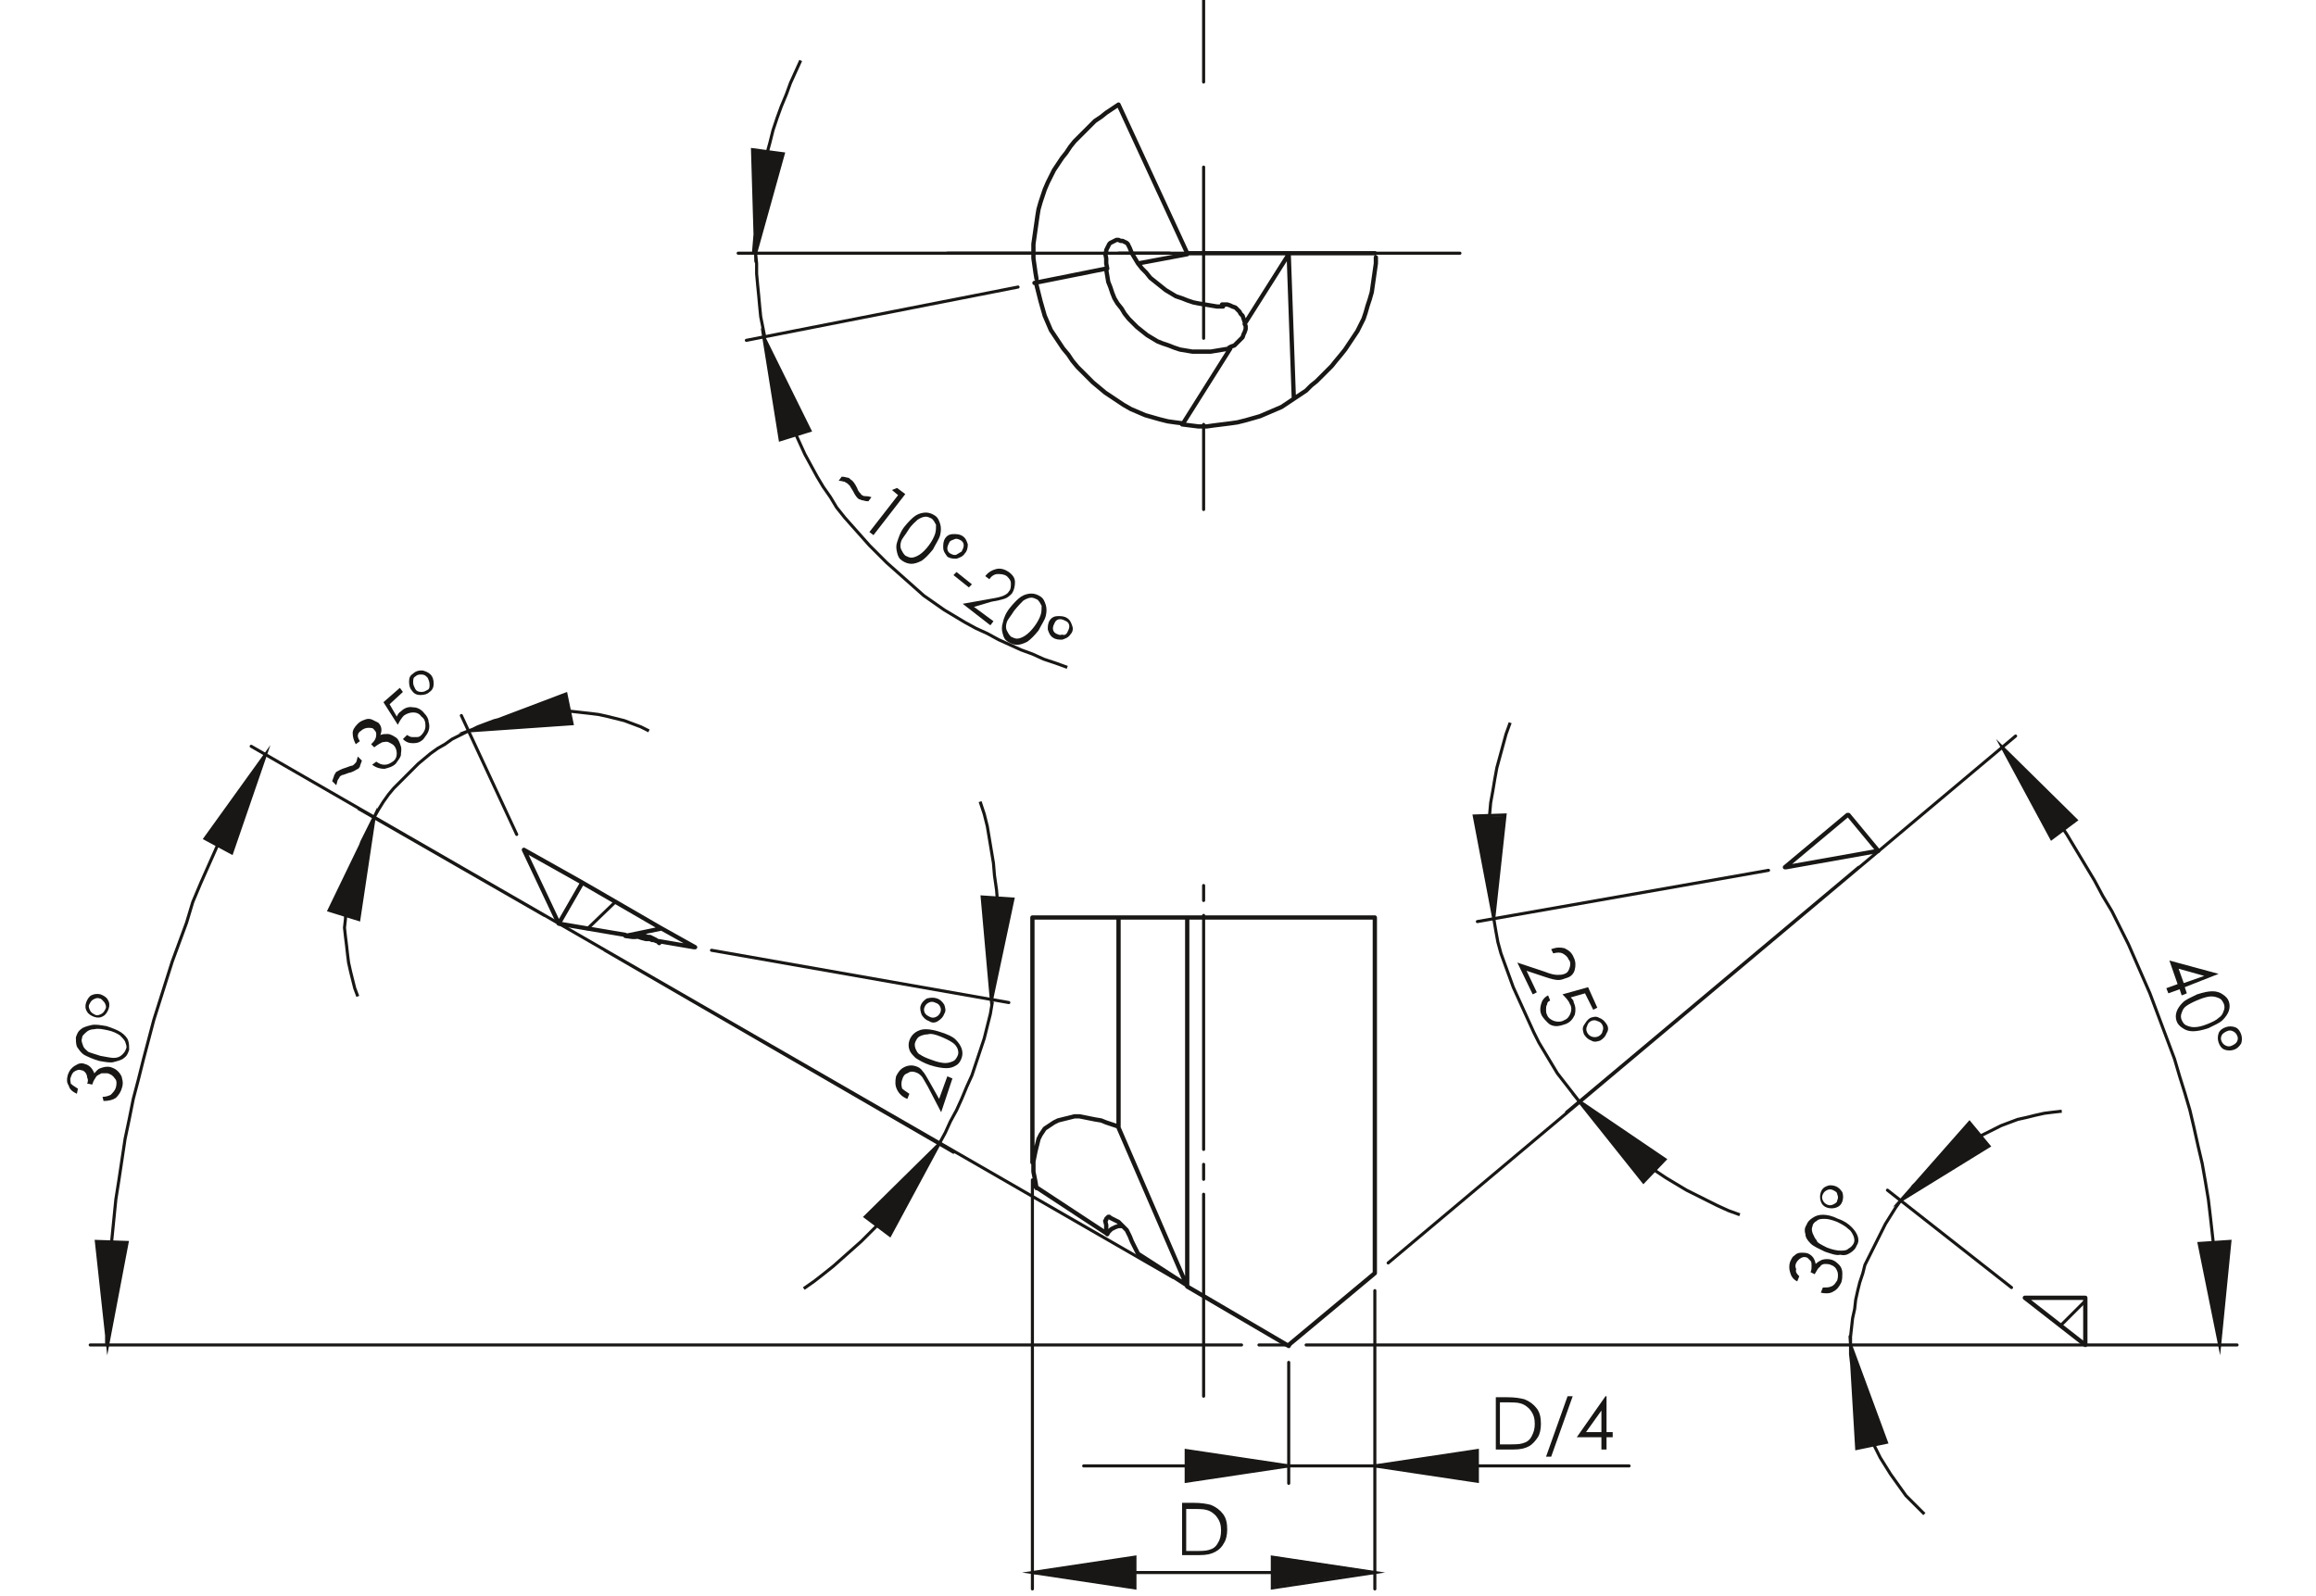 <?xml version="1.0" encoding="utf-8"?>
<!-- Generator: Adobe Illustrator 26.0.3, SVG Export Plug-In . SVG Version: 6.00 Build 0)  -->
<!DOCTYPE svg PUBLIC "-//W3C//DTD SVG 1.1//EN" "http://www.w3.org/Graphics/SVG/1.1/DTD/svg11.dtd">
<svg version="1.1" id="Ebene_1" xmlns:x="http://ns.adobe.com/Extensibility/1.0/" xmlns:i="http://ns.adobe.com/AdobeIllustrator/10.0/" xmlns:graph="http://ns.adobe.com/Graphs/1.0/"
	 xmlns="http://www.w3.org/2000/svg" xmlns:xlink="http://www.w3.org/1999/xlink" x="0px" y="0px" viewBox="0 0 225.9 155.7"
	 style="enable-background:new 0 0 225.9 155.7;" xml:space="preserve">
<style type="text/css">
	.st0{fill:#181715;}
	.st1{fill:none;stroke:#181715;stroke-width:0.3;stroke-miterlimit:10;}
	.st2{fill:none;stroke:#181715;stroke-width:0.3;stroke-linecap:round;stroke-linejoin:round;stroke-miterlimit:10;}
	
		.st3{fill:none;stroke:#181715;stroke-width:0.3;stroke-linecap:round;stroke-linejoin:round;stroke-miterlimit:10;stroke-dasharray:22.825,1.458,1.458,1.458;stroke-dashoffset:24;}
	.st4{fill:none;stroke:#181715;stroke-width:0.418;stroke-linecap:round;stroke-linejoin:round;stroke-miterlimit:10;}
</style>
<g>
	<g>
		<path class="st0" d="M115.3,151.7v-5.1h1.1c0.8,0,1.3,0.1,1.7,0.2c0.5,0.2,0.9,0.5,1.2,0.9c0.3,0.4,0.4,0.9,0.4,1.5
			c0,0.5-0.1,1-0.3,1.3c-0.2,0.4-0.5,0.7-0.9,0.9c-0.4,0.2-0.8,0.3-1.5,0.3H115.3z M115.8,151.3h0.6c0.7,0,1.2,0,1.5-0.1
			c0.4-0.1,0.7-0.3,0.9-0.7c0.2-0.3,0.3-0.7,0.3-1.2c0-0.5-0.1-0.9-0.4-1.3c-0.2-0.3-0.6-0.6-1-0.7c-0.3-0.1-0.8-0.1-1.6-0.1h-0.4
			V151.3z"/>
	</g>
	<g>
		<path class="st0" d="M7.6,106.2l-0.1,0.5c-0.4-0.2-0.7-0.4-0.8-0.8c-0.2-0.3-0.2-0.6-0.1-1c0.1-0.3,0.2-0.5,0.4-0.7
			c0.2-0.2,0.4-0.3,0.6-0.4c0.2-0.1,0.5-0.1,0.7,0c0.4,0.1,0.7,0.4,0.9,0.9c0.2-0.2,0.3-0.4,0.6-0.5c0.3-0.1,0.6-0.2,1-0.1
			c0.3,0.1,0.5,0.2,0.7,0.4c0.2,0.2,0.4,0.5,0.4,0.7c0.1,0.3,0.1,0.6,0,0.9c-0.1,0.4-0.3,0.7-0.6,1c-0.3,0.2-0.7,0.3-1.2,0.3L10,107
			c0.3,0,0.6-0.1,0.8-0.2c0.2-0.2,0.4-0.4,0.5-0.7c0.1-0.4,0.1-0.7-0.1-0.9c-0.2-0.3-0.4-0.4-0.7-0.5c-0.2,0-0.4,0-0.6,0
			c-0.2,0.1-0.4,0.2-0.5,0.3c-0.1,0.2-0.3,0.4-0.4,0.8l-0.5-0.1c0.1-0.2,0.1-0.4,0-0.6c0-0.2-0.1-0.4-0.2-0.5
			c-0.1-0.1-0.2-0.2-0.4-0.2c-0.2-0.1-0.4,0-0.6,0.1s-0.3,0.3-0.4,0.6c-0.1,0.2,0,0.4,0,0.6C7.1,105.9,7.3,106,7.6,106.2z"/>
	</g>
	<g>
		<path class="st0" d="M9.7,103.5c-0.7-0.2-1.1-0.4-1.5-0.6c-0.3-0.2-0.5-0.5-0.7-0.8c-0.1-0.3-0.1-0.6-0.1-0.9
			c0.1-0.3,0.2-0.6,0.5-0.8c0.2-0.2,0.6-0.3,1-0.4c0.4-0.1,0.9,0,1.5,0.1c0.6,0.2,1.1,0.4,1.4,0.6c0.3,0.2,0.6,0.5,0.7,0.8
			c0.1,0.3,0.1,0.6,0.1,0.9c-0.1,0.3-0.2,0.6-0.5,0.8c-0.2,0.2-0.6,0.3-1,0.4C10.8,103.7,10.3,103.6,9.7,103.5z M9.8,103
			c0.6,0.1,1,0.2,1.3,0.2c0.3,0,0.6-0.1,0.8-0.3c0.2-0.2,0.3-0.3,0.4-0.6c0.1-0.2,0-0.4-0.1-0.7c-0.1-0.2-0.3-0.4-0.5-0.6
			c-0.3-0.2-0.7-0.4-1.2-0.5c-0.5-0.1-0.9-0.2-1.3-0.1c-0.3,0-0.6,0.1-0.8,0.3S8,101,8,101.3c-0.1,0.2,0,0.4,0.1,0.7
			s0.3,0.4,0.5,0.6C8.8,102.7,9.2,102.8,9.8,103z"/>
	</g>
	<g>
		<path class="st0" d="M9.8,97c0.3,0.1,0.6,0.3,0.7,0.5c0.2,0.3,0.2,0.6,0.1,0.9c-0.1,0.3-0.3,0.6-0.5,0.7c-0.3,0.2-0.6,0.2-0.9,0.1
			c-0.3-0.1-0.6-0.3-0.7-0.5c-0.2-0.3-0.2-0.6-0.1-0.9s0.3-0.6,0.5-0.7C9.1,97,9.4,96.9,9.8,97z M9.7,97.4c-0.2-0.1-0.4,0-0.6,0.1
			c-0.2,0.1-0.3,0.3-0.4,0.5c-0.1,0.2,0,0.4,0.1,0.6c0.1,0.2,0.3,0.3,0.5,0.4c0.2,0.1,0.4,0,0.6-0.1s0.3-0.3,0.4-0.5
			c0.1-0.2,0-0.4-0.1-0.6C10,97.6,9.9,97.4,9.7,97.4z"/>
	</g>
	<g>
		<path class="st0" d="M216.4,95L216.4,95l-3.3,1.3l0.2,0.6l-0.5,0.2l-0.2-0.6l-1.1,0.4l-0.2-0.5l1.1-0.4l-0.8-2.3L216.4,95z
			 M213,95.9l2-0.7l-2.5-0.7L213,95.9z"/>
	</g>
	<g>
		<path class="st0" d="M214.3,97c0.6-0.2,1.1-0.3,1.5-0.3c0.4,0,0.7,0.1,1,0.3c0.3,0.2,0.5,0.4,0.6,0.7c0.1,0.3,0.1,0.6,0,0.9
			c-0.1,0.3-0.3,0.6-0.6,0.9c-0.3,0.3-0.8,0.5-1.4,0.8c-0.6,0.2-1.1,0.3-1.5,0.3c-0.4,0-0.7-0.1-1-0.3c-0.3-0.2-0.5-0.4-0.6-0.7
			c-0.1-0.3-0.1-0.6,0-0.9s0.3-0.6,0.6-0.9C213.2,97.5,213.7,97.3,214.3,97z M214.5,97.5c-0.5,0.2-0.9,0.4-1.2,0.6s-0.4,0.4-0.5,0.7
			c-0.1,0.2-0.1,0.5,0,0.7c0.1,0.2,0.2,0.4,0.4,0.5c0.2,0.1,0.5,0.2,0.8,0.2c0.4,0,0.8-0.1,1.3-0.3c0.5-0.2,0.9-0.4,1.1-0.6
			c0.3-0.2,0.4-0.4,0.5-0.7c0.1-0.2,0.1-0.5,0-0.7c-0.1-0.2-0.2-0.4-0.4-0.5c-0.2-0.1-0.5-0.2-0.8-0.2
			C215.4,97.2,215,97.3,214.5,97.5z"/>
		<path class="st0" d="M217.9,102.4c-0.3,0.1-0.6,0.1-0.9,0c-0.3-0.1-0.5-0.4-0.6-0.7c-0.1-0.3-0.1-0.6,0-0.9
			c0.1-0.3,0.4-0.5,0.7-0.6c0.3-0.1,0.6-0.1,0.9,0c0.3,0.1,0.5,0.4,0.6,0.7c0.1,0.3,0.1,0.6,0,0.9
			C218.4,102.1,218.2,102.3,217.9,102.4z M217.7,102c0.2-0.1,0.4-0.2,0.5-0.4c0.1-0.2,0.1-0.4,0-0.6c-0.1-0.2-0.2-0.3-0.4-0.4
			c-0.2-0.1-0.4-0.1-0.6,0c-0.2,0.1-0.4,0.2-0.5,0.4s-0.1,0.4,0,0.6s0.2,0.3,0.4,0.4S217.5,102.1,217.7,102z"/>
	</g>
	<g>
		<path class="st0" d="M145.9,141.4v-5.1h1.1c0.8,0,1.3,0.1,1.7,0.2c0.5,0.2,0.9,0.5,1.2,0.9c0.3,0.4,0.4,0.9,0.4,1.5
			c0,0.5-0.1,1-0.3,1.3s-0.5,0.7-0.9,0.9c-0.4,0.2-0.8,0.3-1.5,0.3H145.9z M146.4,140.9h0.6c0.7,0,1.2,0,1.5-0.1
			c0.4-0.1,0.7-0.3,0.9-0.7s0.3-0.7,0.3-1.2c0-0.5-0.1-0.9-0.4-1.3c-0.2-0.3-0.6-0.6-1-0.7c-0.3-0.1-0.8-0.1-1.6-0.1h-0.4V140.9z"/>
		<path class="st0" d="M153.4,136.2l-2.1,5.9h-0.5l2.1-5.9H153.4z"/>
	</g>
	<g>
		<path class="st0" d="M156.6,136.2h0.1v3.5h0.6v0.5h-0.6v1.2h-0.5v-1.2h-2.4L156.6,136.2z M156.2,139.7v-2.1l-1.5,2.1H156.2z"/>
	</g>
	<g>
		<path class="st0" d="M151.5,93l-0.2-0.4c0.5-0.2,0.9-0.2,1.3-0.1c0.4,0.2,0.7,0.4,0.9,0.9c0.2,0.4,0.2,0.8,0.1,1.2
			c-0.1,0.4-0.4,0.7-0.8,0.8c-0.3,0.1-0.5,0.2-0.8,0.2c-0.3,0-0.7-0.1-1.3-0.3l-1.8-0.6l1,2.1l-0.4,0.2l-1.5-3.1l2.7,0.9
			c0.5,0.2,0.9,0.3,1.2,0.3c0.2,0,0.5,0,0.7-0.1c0.3-0.1,0.4-0.3,0.5-0.6c0.1-0.3,0.1-0.6-0.1-0.8c-0.1-0.3-0.4-0.5-0.6-0.6
			C152.2,92.9,151.9,92.9,151.5,93z"/>
	</g>
	<g>
		<path class="st0" d="M155.8,98.3l-0.4,0.2l-0.8-1.6l-1.4,0.4c0.2,0.2,0.3,0.3,0.3,0.5c0.2,0.4,0.2,0.8,0.1,1.2
			c-0.2,0.4-0.4,0.7-0.9,0.9c-0.3,0.1-0.6,0.2-0.9,0.2c-0.3,0-0.6-0.1-0.8-0.3c-0.2-0.2-0.4-0.4-0.6-0.7c-0.2-0.4-0.2-0.7-0.1-1.1
			s0.3-0.7,0.7-0.9l0.2,0.5c-0.2,0.1-0.3,0.2-0.3,0.4c-0.1,0.1-0.1,0.3-0.1,0.5c0,0.2,0,0.3,0.1,0.5c0.1,0.3,0.4,0.5,0.7,0.6
			c0.3,0.1,0.7,0.1,1-0.1c0.3-0.1,0.5-0.4,0.6-0.7c0.1-0.3,0.1-0.6-0.1-0.9c-0.1-0.3-0.4-0.6-0.7-0.9l2.5-0.7L155.8,98.3z"/>
	</g>
	<g>
		<path class="st0" d="M156.1,101.5c-0.3,0.1-0.6,0.2-0.9,0c-0.3-0.1-0.5-0.3-0.7-0.6c-0.1-0.3-0.2-0.6,0-0.9s0.3-0.5,0.6-0.7
			c0.3-0.1,0.6-0.2,0.9,0c0.3,0.1,0.5,0.3,0.7,0.6s0.2,0.6,0,0.9C156.6,101.1,156.4,101.3,156.1,101.5z M155.9,101.1
			c0.2-0.1,0.4-0.3,0.4-0.5c0.1-0.2,0.1-0.4,0-0.6c-0.1-0.2-0.2-0.3-0.5-0.4c-0.2-0.1-0.4-0.1-0.6,0c-0.2,0.1-0.3,0.2-0.4,0.5
			c-0.1,0.2-0.1,0.4,0,0.6s0.2,0.3,0.4,0.4S155.7,101.2,155.9,101.1z"/>
	</g>
	<g>
		<path class="st0" d="M175.5,124.5l-0.2,0.5c-0.4-0.2-0.6-0.5-0.7-0.9c-0.1-0.3-0.1-0.7,0-1c0.1-0.2,0.2-0.5,0.4-0.6
			c0.2-0.2,0.4-0.3,0.7-0.3c0.2,0,0.5,0,0.7,0.1c0.4,0.2,0.6,0.5,0.7,1c0.2-0.2,0.4-0.3,0.6-0.4c0.3-0.1,0.7-0.1,1,0
			c0.3,0.1,0.5,0.3,0.7,0.5c0.2,0.2,0.3,0.5,0.3,0.8s0,0.6-0.1,0.9c-0.2,0.4-0.4,0.7-0.8,0.9c-0.3,0.2-0.8,0.2-1.2,0.1l0.2-0.5
			c0.3,0,0.6,0,0.8-0.1c0.3-0.1,0.4-0.3,0.6-0.6c0.1-0.3,0.1-0.7,0-0.9c-0.1-0.3-0.3-0.5-0.6-0.6c-0.2-0.1-0.4-0.1-0.6-0.1
			c-0.2,0-0.4,0.1-0.5,0.3c-0.2,0.1-0.3,0.4-0.5,0.7l-0.4-0.2c0.1-0.2,0.1-0.4,0.1-0.6c0-0.2,0-0.4-0.1-0.5
			c-0.1-0.1-0.2-0.2-0.3-0.3c-0.2-0.1-0.4-0.1-0.6,0c-0.2,0.1-0.4,0.3-0.5,0.5c-0.1,0.2-0.1,0.4,0,0.6
			C175.1,124.1,175.3,124.3,175.5,124.5z"/>
		<path class="st0" d="M178,122.1c-0.6-0.3-1.1-0.5-1.4-0.8c-0.3-0.3-0.5-0.6-0.5-0.9c-0.1-0.3-0.1-0.6,0.1-0.9
			c0.1-0.3,0.3-0.5,0.6-0.7c0.3-0.2,0.6-0.3,1-0.3c0.4,0,0.9,0.1,1.5,0.4c0.6,0.2,1,0.5,1.3,0.8c0.3,0.3,0.5,0.6,0.6,0.9
			s0.1,0.6-0.1,0.9c-0.1,0.3-0.3,0.5-0.6,0.7c-0.3,0.2-0.6,0.3-1,0.2C179.1,122.5,178.6,122.3,178,122.1z M178.2,121.7
			c0.5,0.2,1,0.3,1.3,0.3c0.3,0,0.6,0,0.8-0.2c0.2-0.1,0.4-0.3,0.5-0.5c0.1-0.2,0.1-0.4,0-0.7c-0.1-0.2-0.2-0.5-0.5-0.7
			c-0.3-0.3-0.7-0.5-1.1-0.7c-0.5-0.2-0.9-0.3-1.2-0.3s-0.6,0-0.8,0.2c-0.2,0.1-0.4,0.3-0.4,0.5c-0.1,0.2-0.1,0.4,0,0.7
			c0.1,0.2,0.2,0.5,0.4,0.7C177.2,121.2,177.6,121.4,178.2,121.7z"/>
		<path class="st0" d="M179,115.7c0.3,0.1,0.5,0.3,0.7,0.6c0.1,0.3,0.1,0.6,0,0.9c-0.1,0.3-0.3,0.5-0.6,0.6s-0.6,0.1-0.9,0
			c-0.3-0.1-0.5-0.3-0.6-0.6c-0.1-0.3-0.1-0.6,0-0.9c0.1-0.3,0.3-0.5,0.6-0.6C178.4,115.6,178.7,115.6,179,115.7z M178.8,116.1
			c-0.2-0.1-0.4-0.1-0.6,0c-0.2,0.1-0.3,0.2-0.4,0.4c-0.1,0.2-0.1,0.4,0,0.6c0.1,0.2,0.2,0.3,0.4,0.4c0.2,0.1,0.4,0.1,0.6,0
			c0.2-0.1,0.4-0.2,0.4-0.4c0.1-0.2,0.1-0.4,0-0.6C179.2,116.3,179,116.2,178.8,116.1z"/>
	</g>
	<g>
		<path class="st0" d="M34.9,73.8l0.4,0.4c-0.1,0.3-0.2,0.5-0.2,0.6C35,74.9,35,75,34.9,75c-0.2,0.1-0.4,0.3-0.9,0.4
			c-0.3,0.1-0.5,0.2-0.6,0.2c-0.1,0-0.1,0.1-0.2,0.1c-0.1,0.1-0.1,0.2-0.2,0.3c-0.1,0.1-0.1,0.3-0.2,0.6l-0.4-0.4
			c0.1-0.3,0.2-0.5,0.2-0.6c0.1-0.1,0.1-0.2,0.2-0.3c0.2-0.1,0.5-0.3,0.9-0.4c0.3-0.1,0.5-0.2,0.6-0.2c0.1,0,0.2-0.1,0.2-0.1
			c0.1-0.1,0.1-0.1,0.2-0.2C34.8,74.3,34.8,74.1,34.9,73.8z"/>
	</g>
	<g>
		<path class="st0" d="M35.1,72.3l-0.4,0.3c-0.2-0.4-0.3-0.7-0.3-1.1c0-0.3,0.2-0.6,0.5-0.9c0.2-0.2,0.4-0.3,0.7-0.4
			c0.2-0.1,0.5-0.1,0.7,0c0.2,0.1,0.4,0.2,0.6,0.3c0.3,0.3,0.4,0.7,0.2,1.2c0.2-0.1,0.5-0.1,0.7-0.1c0.3,0,0.6,0.2,0.9,0.4
			c0.2,0.2,0.3,0.5,0.4,0.8s0,0.6,0,0.9c-0.1,0.3-0.3,0.5-0.5,0.8c-0.3,0.3-0.7,0.4-1.1,0.5c-0.4,0-0.8-0.1-1.2-0.4l0.4-0.3
			c0.3,0.2,0.5,0.3,0.8,0.3c0.3,0,0.5-0.1,0.8-0.3c0.3-0.2,0.4-0.5,0.4-0.8c0-0.3-0.1-0.6-0.3-0.8c-0.1-0.1-0.3-0.2-0.5-0.3
			c-0.2-0.1-0.4,0-0.6,0c-0.2,0.1-0.4,0.2-0.8,0.5l-0.3-0.3c0.2-0.2,0.3-0.3,0.4-0.5c0.1-0.2,0.1-0.4,0.1-0.5c0-0.2-0.1-0.3-0.2-0.4
			c-0.1-0.2-0.3-0.2-0.6-0.2c-0.2,0-0.5,0.1-0.7,0.3c-0.2,0.1-0.3,0.3-0.3,0.5C34.9,71.8,34.9,72,35.1,72.3z"/>
	</g>
	<g>
		<path class="st0" d="M39,67.1l0.3,0.4L38,68.7l0.7,1.2c0.1-0.2,0.2-0.4,0.4-0.5c0.3-0.3,0.7-0.5,1.2-0.4c0.4,0,0.8,0.2,1.1,0.6
			c0.2,0.2,0.4,0.5,0.4,0.8c0.1,0.3,0.1,0.6,0,0.9s-0.3,0.5-0.5,0.8c-0.3,0.3-0.6,0.4-1,0.4c-0.4,0-0.7-0.1-1-0.4l0.4-0.4
			c0.2,0.1,0.3,0.2,0.5,0.2c0.2,0,0.3,0,0.5,0c0.2,0,0.3-0.1,0.4-0.2c0.2-0.2,0.4-0.5,0.4-0.9s-0.1-0.7-0.4-0.9
			c-0.2-0.3-0.5-0.4-0.8-0.4c-0.3,0-0.6,0.1-0.9,0.3c-0.2,0.2-0.4,0.5-0.6,0.9l-1.4-2.2L39,67.1z"/>
	</g>
	<g>
		<path class="st0" d="M42,65.8c0.2,0.2,0.3,0.5,0.3,0.9c0,0.3-0.1,0.6-0.4,0.8c-0.2,0.2-0.5,0.3-0.9,0.3c-0.3,0-0.6-0.1-0.8-0.4
			c-0.2-0.2-0.3-0.5-0.3-0.9s0.1-0.6,0.4-0.8c0.2-0.2,0.5-0.3,0.8-0.3S41.8,65.6,42,65.8z M41.7,66.1c-0.2-0.2-0.3-0.3-0.6-0.3
			c-0.2,0-0.4,0-0.6,0.2c-0.2,0.1-0.2,0.3-0.2,0.6c0,0.2,0.1,0.4,0.2,0.6c0.1,0.2,0.3,0.3,0.6,0.3s0.4-0.1,0.6-0.2s0.2-0.3,0.2-0.5
			C41.9,66.5,41.8,66.3,41.7,66.1z"/>
	</g>
	<g>
		<path class="st0" d="M88.7,106.7l-0.2,0.5c-0.5-0.2-0.8-0.5-1-0.9s-0.2-0.8-0.1-1.3c0.2-0.4,0.4-0.7,0.8-0.9s0.8-0.2,1.1-0.1
			c0.3,0.1,0.5,0.2,0.7,0.5c0.2,0.2,0.4,0.6,0.7,1.1l0.9,1.6l0.8-2.2l0.5,0.2l-1.1,3.3l-1.3-2.5c-0.3-0.5-0.5-0.9-0.6-1
			c-0.2-0.2-0.3-0.3-0.6-0.4c-0.3-0.1-0.5-0.1-0.8,0.1c-0.3,0.1-0.4,0.3-0.5,0.6c-0.1,0.3-0.1,0.6,0,0.9
			C88.1,106.3,88.4,106.5,88.7,106.7z"/>
	</g>
	<g>
		<path class="st0" d="M90.7,103.9c-0.6-0.2-1.1-0.5-1.4-0.7c-0.3-0.3-0.5-0.5-0.6-0.8c-0.1-0.3-0.1-0.6,0-0.9
			c0.1-0.3,0.3-0.6,0.6-0.8c0.3-0.2,0.6-0.3,1-0.3c0.4,0,0.9,0.1,1.5,0.3c0.6,0.2,1.1,0.4,1.4,0.7c0.3,0.3,0.5,0.6,0.6,0.9
			c0.1,0.3,0.1,0.6,0,0.9c-0.1,0.3-0.3,0.6-0.5,0.7c-0.3,0.2-0.6,0.3-1,0.3C91.9,104.2,91.3,104.1,90.7,103.9z M90.9,103.4
			c0.5,0.2,1,0.3,1.3,0.3c0.3,0,0.6-0.1,0.8-0.2c0.2-0.1,0.3-0.3,0.4-0.5c0.1-0.2,0.1-0.4,0-0.7c-0.1-0.2-0.2-0.4-0.5-0.6
			c-0.3-0.2-0.7-0.4-1.2-0.6c-0.5-0.2-0.9-0.3-1.2-0.2c-0.3,0-0.6,0.1-0.8,0.2c-0.2,0.1-0.3,0.3-0.4,0.5c-0.1,0.2-0.1,0.4,0,0.7
			c0.1,0.2,0.2,0.5,0.5,0.6C89.9,103,90.3,103.2,90.9,103.4z"/>
	</g>
	<g>
		<path class="st0" d="M91.4,97.4c0.3,0.1,0.5,0.3,0.7,0.6c0.1,0.3,0.2,0.6,0,0.9c-0.1,0.3-0.3,0.5-0.6,0.7s-0.6,0.2-0.9,0
			c-0.3-0.1-0.5-0.3-0.7-0.6c-0.1-0.3-0.2-0.6-0.1-0.9c0.1-0.3,0.3-0.5,0.6-0.7C90.8,97.3,91.1,97.3,91.4,97.4z M91.2,97.8
			c-0.2-0.1-0.4-0.1-0.6,0c-0.2,0.1-0.3,0.2-0.4,0.4c-0.1,0.2-0.1,0.4,0,0.6c0.1,0.2,0.3,0.3,0.5,0.4c0.2,0.1,0.4,0.1,0.6,0
			c0.2-0.1,0.3-0.2,0.4-0.4c0.1-0.2,0.1-0.4,0-0.6C91.6,98,91.5,97.9,91.2,97.8z"/>
	</g>
	<g>
		<path class="st0" d="M85,48.5l-0.3,0.4c-0.3,0-0.5-0.1-0.6-0.1c-0.1,0-0.2-0.1-0.3-0.1c-0.2-0.1-0.4-0.4-0.6-0.8
			c-0.2-0.3-0.3-0.5-0.3-0.5c-0.1-0.1-0.1-0.1-0.2-0.2c-0.1-0.1-0.2-0.1-0.3-0.2c-0.1,0-0.3-0.1-0.6-0.1l0.3-0.4
			c0.3,0,0.5,0.1,0.6,0.1s0.2,0.1,0.3,0.2c0.2,0.1,0.4,0.4,0.6,0.8c0.1,0.3,0.2,0.4,0.3,0.5c0.1,0.1,0.1,0.2,0.2,0.2
			c0.1,0.1,0.2,0.1,0.3,0.1C84.5,48.4,84.7,48.4,85,48.5z"/>
	</g>
	<g>
		<path class="st0" d="M87.5,47.6l0.8,0.6l-3.1,4l-0.4-0.3l2.8-3.6L87,47.8L87.5,47.6z"/>
		<path class="st0" d="M88.2,51.4c0.4-0.5,0.8-0.9,1.1-1.1c0.3-0.2,0.7-0.3,1-0.3c0.3,0,0.6,0.1,0.9,0.3c0.3,0.2,0.4,0.5,0.5,0.8
			c0.1,0.3,0.1,0.7,0,1.1c-0.1,0.4-0.4,0.8-0.7,1.4c-0.4,0.5-0.8,0.9-1.1,1.1c-0.4,0.2-0.7,0.3-1,0.3c-0.3,0-0.6-0.1-0.9-0.3
			c-0.3-0.2-0.4-0.4-0.5-0.8s-0.1-0.7,0-1S87.8,51.9,88.2,51.4z M88.6,51.7c-0.3,0.5-0.6,0.8-0.7,1.1c-0.1,0.3-0.1,0.6,0,0.8
			c0.1,0.2,0.2,0.4,0.4,0.6c0.2,0.1,0.4,0.2,0.6,0.2c0.2,0,0.5-0.1,0.8-0.3c0.3-0.2,0.6-0.5,0.9-0.9c0.3-0.4,0.5-0.8,0.6-1.1
			c0.1-0.3,0.1-0.6,0.1-0.9c-0.1-0.2-0.2-0.4-0.4-0.6c-0.2-0.1-0.4-0.2-0.6-0.2c-0.2,0-0.5,0.1-0.8,0.3
			C89.3,50.9,88.9,51.2,88.6,51.7z"/>
		<path class="st0" d="M94.1,54c-0.2,0.3-0.5,0.4-0.8,0.5c-0.3,0-0.6,0-0.9-0.2C92.2,54,92,53.8,92,53.4c0-0.3,0-0.6,0.2-0.9
			c0.2-0.3,0.5-0.4,0.8-0.4c0.3,0,0.6,0,0.9,0.2c0.3,0.2,0.4,0.5,0.5,0.8C94.4,53.5,94.3,53.8,94.1,54z M93.8,53.8
			c0.1-0.2,0.2-0.4,0.2-0.6c0-0.2-0.1-0.4-0.3-0.5c-0.2-0.1-0.4-0.2-0.6-0.1s-0.4,0.1-0.5,0.3c-0.1,0.2-0.2,0.4-0.2,0.6
			c0,0.2,0.1,0.4,0.3,0.5s0.4,0.2,0.6,0.1S93.6,53.9,93.8,53.8z"/>
		<path class="st0" d="M93.3,55.8l1.5,1.2l-0.3,0.3l-1.5-1.2L93.3,55.8z"/>
		<path class="st0" d="M96.5,56.5l-0.4-0.3c0.3-0.4,0.7-0.6,1.1-0.7c0.5-0.1,0.9,0.1,1.2,0.3c0.4,0.3,0.6,0.6,0.6,1
			c0,0.4-0.1,0.8-0.3,1.1c-0.2,0.2-0.4,0.4-0.7,0.5c-0.3,0.1-0.7,0.2-1.3,0.3L95,59.2l1.9,1.4L96.6,61l-2.7-2.1l2.8-0.5
			c0.6-0.1,1-0.2,1.2-0.3c0.2-0.1,0.4-0.2,0.5-0.4c0.2-0.2,0.2-0.5,0.2-0.8s-0.2-0.5-0.4-0.7C97.9,56,97.6,56,97.3,56
			S96.7,56.2,96.5,56.5z"/>
		<path class="st0" d="M98.5,59.3c0.4-0.5,0.8-0.9,1.1-1.1c0.3-0.2,0.7-0.3,1-0.3c0.3,0,0.6,0.1,0.9,0.3c0.3,0.2,0.4,0.5,0.5,0.8
			c0.1,0.3,0.1,0.7,0,1.1c-0.1,0.4-0.4,0.8-0.7,1.4c-0.4,0.5-0.8,0.9-1.1,1.1c-0.4,0.2-0.7,0.3-1,0.3s-0.6-0.1-0.9-0.3
			c-0.3-0.2-0.4-0.4-0.5-0.8c-0.1-0.3-0.1-0.7,0-1C97.9,60.3,98.1,59.8,98.5,59.3z M98.9,59.6c-0.3,0.5-0.6,0.8-0.7,1.1
			s-0.1,0.6,0,0.8c0.1,0.2,0.2,0.4,0.4,0.6c0.2,0.1,0.4,0.2,0.6,0.2c0.2,0,0.5-0.1,0.8-0.3c0.3-0.2,0.6-0.5,0.9-0.9
			c0.3-0.4,0.5-0.8,0.6-1.1c0.1-0.3,0.1-0.6,0.1-0.9c-0.1-0.2-0.2-0.4-0.4-0.6c-0.2-0.1-0.4-0.2-0.6-0.2c-0.2,0-0.5,0.1-0.8,0.3
			C99.6,58.8,99.3,59.1,98.9,59.6z"/>
		<path class="st0" d="M104.4,61.9c-0.2,0.3-0.5,0.4-0.8,0.5c-0.3,0-0.6,0-0.9-0.2s-0.4-0.5-0.5-0.8c0-0.3,0-0.6,0.2-0.9
			c0.2-0.3,0.5-0.4,0.8-0.4c0.3,0,0.6,0,0.9,0.2c0.3,0.2,0.4,0.5,0.5,0.8C104.7,61.4,104.6,61.7,104.4,61.9z M104.1,61.7
			c0.1-0.2,0.2-0.4,0.2-0.6c0-0.2-0.1-0.4-0.3-0.5c-0.2-0.1-0.4-0.2-0.6-0.2c-0.2,0-0.4,0.1-0.5,0.3c-0.1,0.2-0.2,0.4-0.2,0.6
			c0,0.2,0.1,0.4,0.3,0.5c0.2,0.1,0.4,0.2,0.6,0.1C103.8,62,104,61.9,104.1,61.7z"/>
	</g>
	<path class="st1" d="M73.7,24.7l-0.3-10.1l3,0.4L73.7,24.7z M74.5,32.9l4.5,9.1l-2.9,0.9L74.5,32.9z M73.7,24.7l0.1,1v1l0.1,1.1
		l0.1,1l0.1,1.1l0.1,1l0.2,1l0.2,1 M78.1,5.9l-0.5,1.1l-0.5,1.1l-0.4,1.1l-0.5,1.2l-0.4,1.1l-0.4,1.2l-0.3,1.2L74.8,15l-0.3,1.2
		l-0.2,1.2l-0.2,1.2L74,19.8L73.8,21l-0.1,1.2l-0.1,1.2l-0.1,1.2 M74.5,32.9l0.2,1.2l0.3,1.2l0.4,1.1l0.4,1.2l0.4,1.2l0.4,1.1L77,41
		l0.5,1.1l0.5,1.1l0.5,1.1l0.6,1.1l0.6,1.1l0.6,1l0.7,1l0.6,1l0.8,1l0.8,0.9l0.8,0.9l0.8,0.9l0.9,0.9l0.8,0.8l0.9,0.8l0.9,0.8
		l0.9,0.8l0.9,0.8l1,0.7l1,0.7l1,0.6l1,0.6l1.1,0.6l1.1,0.5l1.1,0.6l1.1,0.5l1.1,0.5l1.1,0.4l1.1,0.5l1.2,0.4l1.1,0.4 M100.7,153.4
		l10-1.5v3L100.7,153.4z M134.1,153.4l-10,1.5v-3L134.1,153.4z M145.7,89.6l-1.9-10l3-0.1L145.7,89.6z M154,107.4l8.4,5.7l-2.1,2.2
		L154,107.4z M145.7,89.6l0.2,1.2l0.2,1.1l0.3,1.1l0.4,1.1l0.4,1.1l0.4,1.1l0.5,1.1l0.5,1.1l0.5,1.1l0.5,1.1l0.5,1l0.6,1l0.6,1
		l0.6,1l0.7,0.9l0.7,0.9l0.7,0.9 M147.3,70.5l-0.4,1.1l-0.3,1.1l-0.3,1.1l-0.3,1.1l-0.2,1.1l-0.2,1.2l-0.2,1.1l-0.1,1.1l-0.1,1.1
		l-0.1,1.2l-0.1,1.1V84l0.1,1.1l0.1,1.1l0.1,1.2l0.2,1.1l0.2,1.1 M154,107.4l0.8,0.9l0.8,0.8l0.8,0.8l0.8,0.8l0.8,0.8l0.9,0.8
		l0.9,0.7l0.9,0.7l0.9,0.6l0.9,0.6l1,0.6l1,0.6l1,0.5l1,0.5l1,0.5l1.1,0.5l1.1,0.4 M25.9,73.6l-3.3,9.6L20,81.8L25.9,73.6z
		 M10.5,131.2l-1.1-10.1l3,0.1L10.5,131.2z M25.9,73.6l-1,1.8L24,77.1L23,78.9l-0.9,1.8l-0.9,1.8l-0.8,1.8l-0.8,1.8l-0.8,1.9
		L18.2,90l-0.7,1.9l-0.7,1.9l-0.6,1.9l-0.6,1.9l-0.6,1.9l-0.5,1.9l-0.5,1.9l-0.5,2l-0.5,1.9l-0.4,2l-0.4,1.9l-0.3,2l-0.3,2l-0.3,1.9
		l-0.2,2l-0.2,2l-0.2,2l-0.1,2.1l-0.1,2l-0.1,2v2 M91.6,111.6l-4.8,8.9l-2.4-1.8L91.6,111.6z M96.7,97.6l-0.9-10.1l3,0.2L96.7,97.6z
		 M91.6,111.6l0.6-1.1l0.5-1.1l0.6-1.1l0.5-1.1l0.5-1.2l0.5-1.1l0.4-1.2l0.4-1.2l0.4-1.2l0.3-1.2l0.3-1.2l0.2-1.2 M78.4,125.7l1-0.7
		l0.9-0.7l1-0.8l0.9-0.8l0.9-0.8l0.9-0.8l0.8-0.8l0.9-0.9l0.8-0.9l0.8-0.9l0.8-0.9l0.8-0.9l0.7-1l0.7-1l0.6-1.1l0.6-1 M96.7,97.6
		l0.2-1.2l0.2-1.2l0.1-1.2l0.1-1.2v-1.2l0.1-1.2v-1.2l-0.1-1.2l-0.1-1.2L97,85.4l-0.1-1.2L96.7,83l-0.2-1.2l-0.2-1.2L96,79.4
		l-0.4-1.2 M185.4,117.1l6.7-7.6l1.9,2.3L185.4,117.1z M180.5,131.2l3.5,9.5l-2.9,0.6L180.5,131.2z M185.4,117.1l-0.5,0.7l-0.5,0.8
		l-0.5,0.8l-0.4,0.8l-0.4,0.8l-0.4,0.8l-0.4,0.8l-0.4,0.8l-0.2,0.8l-0.3,0.9l-0.2,0.8l-0.2,0.9l-0.1,0.9l-0.2,0.9l-0.1,0.9l-0.1,0.9
		v0.9 M201.1,108.4l-0.9,0.1l-0.8,0.1l-0.9,0.2l-0.8,0.2l-0.9,0.2l-0.8,0.3l-0.8,0.3l-0.8,0.4l-0.8,0.4l-0.8,0.4l-0.8,0.4l-0.8,0.5
		l-0.7,0.5l-0.7,0.5l-0.7,0.5l-0.7,0.5l-0.6,0.6l-0.6,0.6l-0.6,0.6l-0.5,0.7l-0.6,0.6 M180.5,131.2v0.9l0.1,0.9l0.1,0.9l0.1,0.9
		l0.2,0.9l0.2,0.8l0.2,0.9l0.2,0.8l0.3,0.8l0.3,0.8l0.4,0.8l0.4,0.8l0.4,0.8l0.5,0.8l0.5,0.8l0.5,0.7l0.5,0.7l0.5,0.7l0.6,0.6
		l0.6,0.6l0.6,0.6 M45.7,71.3l9.5-3.6l0.6,2.9L45.7,71.3z M36.5,79.7l-1.5,10l-2.9-0.9L36.5,79.7z M45.7,71.3l-0.8,0.4l-0.8,0.4
		l-0.7,0.5l-0.7,0.4l-0.7,0.5L41.4,74l-0.6,0.5l-0.6,0.6l-0.6,0.6L39,76.3l-0.6,0.6l-0.5,0.6l-0.5,0.7L36.9,79l-0.4,0.7 M63.3,71.3
		l-0.8-0.4l-0.8-0.3l-0.8-0.3l-0.8-0.2l-0.8-0.2l-0.9-0.2l-0.8-0.1l-0.9-0.1l-0.9-0.1l-0.8-0.1h-0.9l-0.9,0.1l-0.8,0.1l-0.9,0.1
		l-0.8,0.1l-0.9,0.2l-0.8,0.2l-0.8,0.2l-0.8,0.3l-0.8,0.3l-0.8,0.4 M36.5,79.7l-0.4,0.8l-0.4,0.8l-0.4,0.8l-0.3,0.8l-0.3,0.8
		l-0.2,0.8l-0.2,0.9l-0.2,0.8L33.9,87l-0.1,0.9l-0.1,0.9v0.8l-0.1,0.9l0.1,0.9l0.1,0.8l0.1,0.9l0.1,0.8l0.2,0.9l0.2,0.8l0.2,0.8
		l0.3,0.8 M125.7,143l-10,1.5v-3L125.7,143z M134.1,143l10-1.5v3L134.1,143z M216.5,131.2l-2-9.9l3-0.2L216.5,131.2z M195.3,72.9
		l7.2,7.1l-2.4,1.8L195.3,72.9z M216.5,131.2v-1.8l-0.1-1.8l-0.1-1.8l-0.1-1.8l-0.2-1.7l-0.2-1.8l-0.2-1.8l-0.2-1.7l-0.3-1.8
		l-0.3-1.7l-0.4-1.7l-0.4-1.8l-0.4-1.7l-0.5-1.7l-0.5-1.6l-0.5-1.7l-0.6-1.6l-0.6-1.6l-0.6-1.6l-0.6-1.6l-0.7-1.6l-0.7-1.6l-0.7-1.6
		l-0.8-1.6l-0.8-1.6l-0.9-1.5l-0.8-1.5l-0.9-1.5l-0.9-1.5l-0.9-1.5l-1-1.5l-1-1.5l-1.1-1.4l-1.1-1.4l-1.1-1.4l-1.1-1.4"/>
	<line class="st2" x1="117.4" y1="8" x2="117.4" y2="-0.4"/>
</g>
<line class="st2" x1="100.7" y1="24.7" x2="92.4" y2="24.7"/>
<line class="st2" x1="117.4" y1="41.4" x2="117.4" y2="49.7"/>
<line class="st2" x1="134.1" y1="24.7" x2="142.4" y2="24.7"/>
<path class="st2" d="M117.4,24.7v-8.4 M117.4,24.7h-8.3 M117.4,24.7V33 M117.4,24.7h8.4"/>
<line class="st3" x1="117.4" y1="86.1" x2="117.4" y2="136.2"/>
<line class="st2" x1="125.8" y1="131.2" x2="122.8" y2="131.2"/>
<g>
	<path class="st2" d="M114.1,24.7H72 M99.3,28l-26.5,5.2 M100.7,115.1V155 M134.1,125.9V155 M100.7,153.4h33.4 M172.5,84.9l-28.4,5
		 M181.3,84.6l-28.5,23.9 M114.4,124.6L24.5,72.8 M121.1,131.2H8.8 M59,92.7L93,112.4 M69.4,92.7l29,5.1 M196.2,125.6l-12.1-9.5
		 M198,131.2h-19.2 M50.4,81.4L45,69.8 M53.1,89.3L35,78.9 M125.7,132.9v11.8 M134.1,125.9v18.8 M125.7,143h-20 M125.7,143h8.4
		 M134.1,143h24.8 M127.4,131.2h90.8 M135.4,123.2l61.2-51.4"/>
</g>
<path class="st0" d="M216.5,131.2l-2-9.9l3-0.2 M195.3,72.9l7.2,7.1l-2.4,1.8"/>
<path class="st0" d="M125.7,143l-10,1.5v-3 M134.1,143l10-1.5v3"/>
<path class="st0" d="M45.7,71.3l9.5-3.6l0.6,2.9 M36.5,79.7l-1.5,10l-2.9-0.9"/>
<path class="st0" d="M185.4,117.1l6.7-7.6l1.9,2.3 M180.5,131.2l3.5,9.5l-2.9,0.6"/>
<path class="st0" d="M91.6,111.6l-4.8,8.9l-2.4-1.8 M96.7,97.6l-0.9-10.1l3,0.2"/>
<path class="st0" d="M25.9,73.6l-3.3,9.6L20,81.8 M10.5,131.2l-1.1-10.1l3,0.1"/>
<path class="st0" d="M145.7,89.6l-1.9-9.9l3-0.1 M154,107.4l8.4,5.7l-2.1,2.2"/>
<path class="st0" d="M100.7,153.4l10,1.5v-3L100.7,153.4z M124.1,154.8l10-1.5l-10-1.5V154.8z"/>
<path class="st0" d="M73.7,24.7l-0.3-10.1l3,0.4 M74.5,32.9l4.5,9.1l-2.9,0.9"/>
<path class="st4" d="M100.7,89.5v23.9 M134.1,89.5v34.7 M109.1,89.5h-0.8h-0.6h-0.7h-0.6h-0.6h-0.6h-0.5H104h-0.5h-0.4h-0.4h-0.4
	h-0.4h-0.3h-0.2h-0.2H101h-0.1h-0.1h-0.1 M109.1,89.5v20.4 M109.1,109.9l-0.6-0.2l-0.6-0.2l-0.5-0.2l-0.6-0.1l-0.5-0.1l-0.5-0.1
	l-0.5-0.1h-0.5l-0.4,0.1l-0.4,0.1l-0.4,0.1l-0.4,0.1l-0.4,0.2l-0.3,0.2l-0.3,0.2l-0.3,0.2l-0.2,0.3l-0.2,0.3l-0.2,0.4l-0.1,0.4
	l-0.1,0.4l-0.1,0.4l-0.1,0.5l-0.1,0.5v0.5v0.5l0.1,0.5l0.1,0.5l0.1,0.6 M109.1,89.5h6.7 M115.8,89.5v36 M115.8,125.5l-6.7-15.5
	 M100.9,115.7l7,4.6 M111,122.3l4.8,3.1 M111,122.3l-0.3-0.6l-0.3-0.6l-0.2-0.5 M110.2,120.6l-0.1-0.2l-0.1-0.2l-0.1-0.2l-0.2-0.2
	l-0.2-0.2l-0.2-0.2l-0.2-0.2l-0.2-0.1l-0.2-0.1l-0.2-0.1l-0.2-0.1l-0.1-0.1h-0.1l-0.1,0.1l-0.1,0.1v0.1l-0.1,0.1 M107.8,119.1
	l0.1,0.4v0.4l0.1,0.4 M134.1,124.2l-8.4,7 M115.8,125.5l9.9,5.8 M115.8,89.5h18.3 M109.4,119.6h-0.3l-0.3,0.1l-0.2,0.1l-0.2,0.1
	l-0.2,0.2l-0.1,0.1l-0.1,0.2"/>
<line class="st2" x1="183.1" y1="83" x2="183.1" y2="83"/>
<path class="st4" d="M180.2,79.5l-6.1,5.1 M183.2,83l-2.9-3.5 M183.2,83l-9,1.6"/>
<line class="st2" x1="203.4" y1="126.9" x2="201" y2="129.3"/>
<path class="st4" d="M203.4,126.6h-5.9 M203.4,131.2v-4.6 M197.5,126.6l5.9,4.6"/>
<line class="st2" x1="60" y1="88" x2="57.3" y2="90.6"/>
<path class="st4" d="M115.8,24.7h10 M121.4,31.6l4.3-6.8 M119.2,29.7h0.3h0.2l0.3,0.1l0.2,0.1l0.3,0.1l0.2,0.2l0.2,0.2l0.1,0.2
	l0.2,0.2l0.1,0.3l0.1,0.3 M111,25.7l0.4,0.5l0.4,0.4l0.4,0.5l0.5,0.4l0.5,0.4l0.5,0.4l0.5,0.3l0.5,0.3l0.6,0.2l0.5,0.2l0.6,0.2
	l0.5,0.1l0.6,0.1l0.6,0.1l0.6,0.1h0.6 M111,25.7l4.8-0.9 M126.2,38.9l-0.5-14.1 M126.2,38.9l-0.6,0.4l-0.6,0.4l-0.7,0.3l-0.7,0.3
	l-0.7,0.3l-0.7,0.2l-0.7,0.2l-0.8,0.2l-0.7,0.1l-0.8,0.1l-0.8,0.1l-0.7,0.1h-0.8l-0.8-0.1l-0.8-0.1 M115.4,41.3l4.6-7.3 M121.4,31.6
	l0.1,0.2v0.3l-0.1,0.3l-0.1,0.2l-0.1,0.3l-0.2,0.2l-0.2,0.2l-0.2,0.2l-0.2,0.2l-0.3,0.1l-0.2,0.1 M134.1,24.7h-8.4 M126.2,38.9
	l0.6-0.4l0.6-0.4l0.5-0.5l0.5-0.4l0.5-0.5l0.5-0.5l0.5-0.5l0.4-0.5l0.5-0.6l0.4-0.5l0.4-0.6l0.4-0.6l0.4-0.6l0.3-0.6l0.3-0.6
	l0.2-0.6l0.2-0.7l0.2-0.6l0.2-0.7l0.1-0.7l0.1-0.7l0.1-0.7l0.1-0.7v-0.6 M100.9,27.6l7-1.4 M109.1,10.2l-0.6,0.4l-0.6,0.4l-0.5,0.4
	l-0.6,0.4l-0.5,0.5l-0.5,0.5l-0.5,0.5l-0.5,0.5l-0.4,0.5l-0.4,0.6l-0.4,0.5l-0.4,0.6l-0.4,0.6l-0.3,0.6l-0.3,0.6l-0.3,0.7l-0.2,0.6
	l-0.2,0.6l-0.2,0.7l-0.1,0.6l-0.1,0.7l-0.1,0.7l-0.1,0.7l-0.1,0.7v0.7v0.7l0.1,0.7l0.1,0.7l0.1,0.6 M111,25.7l-0.3-0.5l-0.3-0.5
	l-0.2-0.5 M110.2,24.2l-0.1-0.2l-0.1-0.2l-0.1-0.1l-0.2-0.1l-0.2-0.1h-0.2l-0.2-0.1h-0.2l-0.2,0.1l-0.2,0.1l-0.2,0.1l-0.1,0.1
	l-0.1,0.2l-0.1,0.2l-0.1,0.2v0.2l-0.1,0.2 M107.8,24.7l0.1,0.5v0.5l0.1,0.5 M115.8,24.7l-6.7-14.5 M119.9,34l-0.6,0.1l-0.6,0.1
	l-0.6,0.1h-0.6h-0.6h-0.6l-0.6-0.1l-0.6-0.1l-0.6-0.2l-0.5-0.2l-0.6-0.2l-0.5-0.2l-0.5-0.3l-0.5-0.3l-0.5-0.4l-0.5-0.4l-0.4-0.4
	l-0.4-0.4l-0.4-0.5l-0.3-0.5l-0.4-0.5l-0.3-0.5l-0.2-0.5l-0.2-0.6l-0.2-0.5l-0.1-0.6l-0.1-0.6 M115.4,41.3l-0.8-0.1l-0.7-0.1
	l-0.8-0.2l-0.7-0.2l-0.7-0.2l-0.7-0.3l-0.7-0.3l-0.7-0.4l-0.6-0.4l-0.6-0.4l-0.6-0.4l-0.6-0.5l-0.6-0.5l-0.5-0.5l-0.5-0.5l-0.5-0.5
	l-0.5-0.6l-0.4-0.6l-0.5-0.6l-0.4-0.6l-0.4-0.6l-0.4-0.6l-0.3-0.7l-0.3-0.7l-0.2-0.7l-0.2-0.7l-0.2-0.8l-0.2-0.8 M119.9,34L119.9,34
	 M61,91.3l3.4-0.7 M54.5,90.1l6.5,1.1 M56.8,86.1l-2.3,4 M56.8,86.1l7.6,4.4 M64.4,90.5l3.4,1.9 M67.7,92.4l-3.5-0.6 M61.7,91.4H62
	l0.4-0.1h0.3h0.2l0.3,0.1h0.2l0.2,0.1l0.2,0.1l0.2,0.1l0.1,0.1l0.1,0.1l0.1,0.1 M61.7,91.4L61,91.3 M64.2,91.8L64.2,91.8L64,91.8
	l-0.2-0.1h-0.2l-0.2-0.1L63,91.6l-0.4-0.1l-0.3-0.1l-0.4-0.1l-0.2-0.1 M54.5,90.1l-3.4-7.2 M51.1,82.9l5.7,3.2"/>
</svg>
